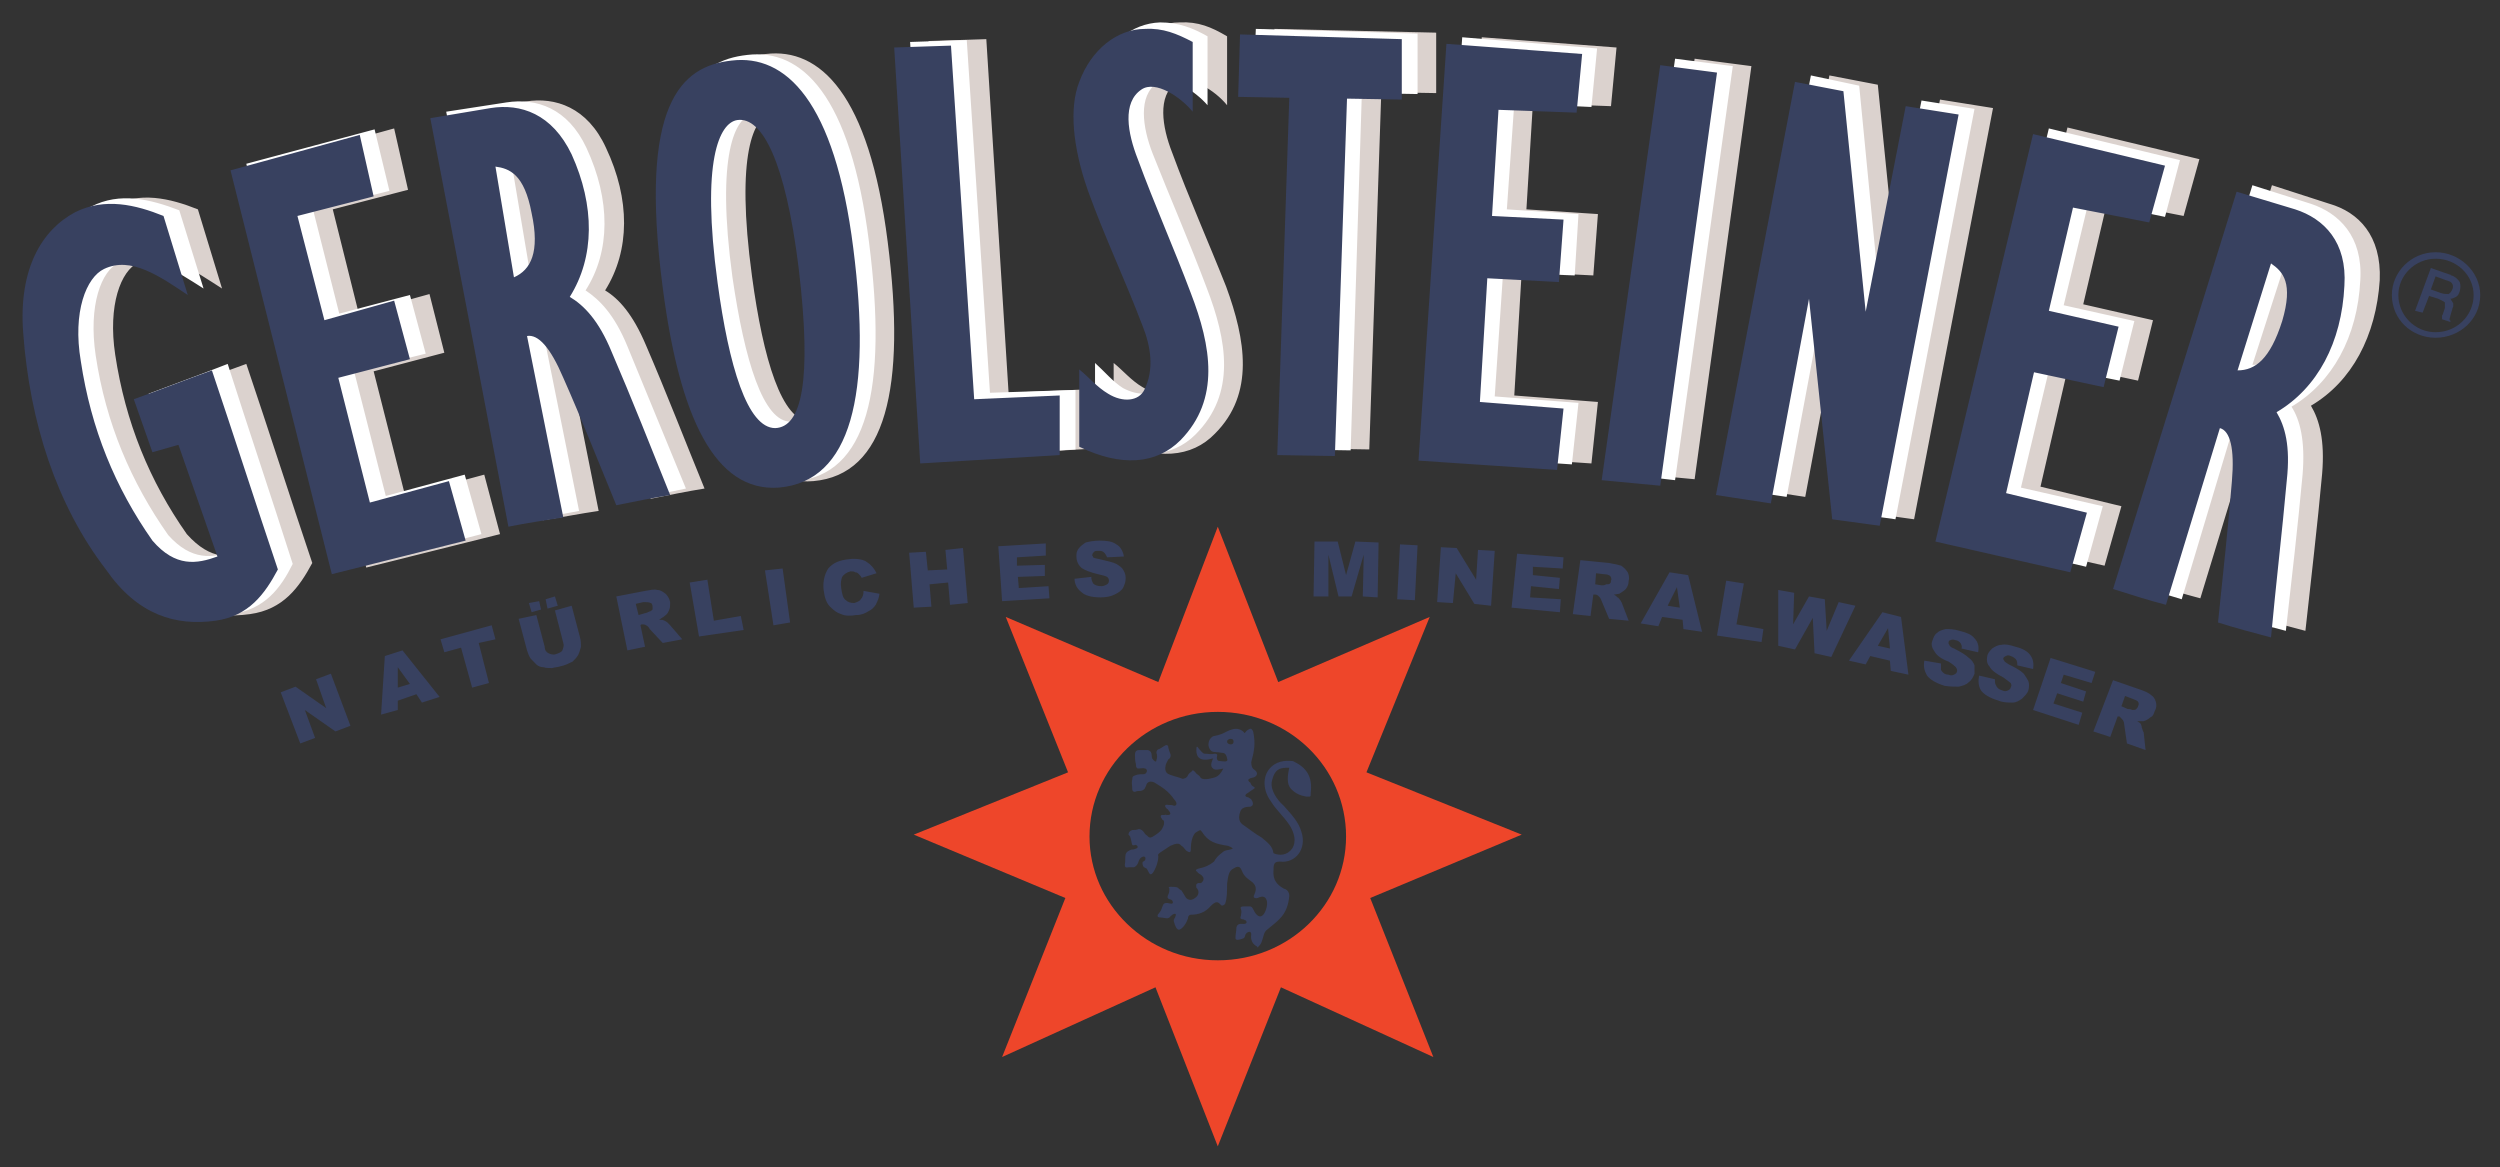 <svg xmlns:svg="http://www.w3.org/2000/svg" xmlns="http://www.w3.org/2000/svg" width="801.39" height="374.209" id="svg1972"><rect width="100%" height="100%" fill="#333333" stroke="none"/><defs id="defs1974"></defs><g transform="translate(-332.8,-439.811)" id="layer1"><g transform="matrix(0.549,0,0,0.549,157.326,368.158)" id="g4088"><path d="M 1666.282,281.026 L 1646.198,342.998 C 1656.515,342.998 1665.182,336.463 1672.266,314.178 C 1678.8,291.893 1673.298,285.359 1666.282,281.026 L 1646.198,238.657 C 1621.781,315.829 1597.914,393.483 1573.428,470.655 C 1583.745,473.888 1594.062,477.189 1604.379,479.872 L 1635.881,376.7 C 1641.865,378.832 1644.547,388.599 1642.897,407.652 C 1640.764,434.27 1637.532,463.571 1634.781,490.189 C 1645.098,493.49 1655.415,496.173 1665.732,498.855 C 1668.965,469.004 1672.816,436.952 1675.499,407.101 C 1677.15,387.499 1673.848,375.6 1668.965,367.415 C 1692.9,353.315 1707.001,326.697 1709.133,294.094 C 1710.233,268.026 1696.683,254.408 1679.832,249.524 L 1646.198,238.657 L 1666.282,281.026 z M 1526.794,204.954 L 1603.829,223.456 L 1594.613,256.609 L 1550.111,247.874 L 1536.011,308.195 L 1576.729,317.48 L 1567.994,352.765 L 1527.345,344.029 L 1511.044,414.667 L 1558.296,426.085 L 1548.46,460.819 L 1469.775,442.936 L 1526.794,204.954 z M 1387.788,174.553 L 1341.636,415.768 L 1373.688,420.651 L 1395.973,301.11 L 1409.523,429.868 L 1437.242,433.72 L 1483.325,193.605 L 1452.374,188.653 L 1429.057,308.745 L 1416.057,179.987 L 1387.788,174.553 z M 1309.103,164.786 L 1342.255,169.119 L 1309.103,410.334 L 1274.919,407.101 L 1309.103,164.786 z M 1184.816,152.268 L 1263.501,158.252 L 1260.268,192.505 L 1214.667,190.854 L 1210.884,252.757 L 1252.634,255.508 L 1249.951,291.343 L 1208.132,289.211 L 1203.799,361.431 L 1252.634,365.214 L 1248.851,401.118 L 1167.965,395.684 L 1184.816,152.268 z M 1063.761,147.385 L 1158.197,149.586 L 1158.197,184.87 L 1126.146,184.32 L 1119.13,392.933 L 1084.946,392.382 L 1091.961,183.77 L 1062.661,183.22 L 1063.761,147.385 z M 1036.111,151.718 C 1036.111,164.786 1036.111,178.886 1036.111,191.955 C 1029.027,183.22 1014.377,174.003 1006.26,178.886 C 995.393,186.521 998.075,204.473 1004.059,219.673 C 1013.826,246.292 1025.244,271.809 1035.561,297.877 C 1046.91,328.829 1052.344,360.399 1029.027,383.716 C 1015.477,397.816 994.843,399.467 969.875,387.499 C 969.875,372.298 969.875,357.648 969.875,342.447 C 975.309,346.781 980.192,352.765 986.727,356.548 C 995.393,361.981 1004.61,360.881 1007.842,354.897 C 1013.826,342.447 1011.694,329.379 1007.292,316.93 C 996.975,289.692 984.526,265.275 975.309,238.107 C 966.643,212.589 963.891,189.754 969.875,174.553 C 977.441,155.57 992.092,143.602 1008.393,143.602 C 1019.26,143.051 1026.895,146.284 1036.111,151.718 z M 861.82,154.469 L 895.523,153.369 L 908.523,359.849 L 959.008,357.648 L 959.008,392.382 L 877.021,397.335 L 861.82,154.469 z M 770.135,196.838 C 784.786,194.637 798.886,221.255 805.902,282.677 C 814.087,350.013 807.552,376.081 792.902,376.7 C 776.119,376.7 765.252,340.246 758.718,291.893 C 748.951,220.155 759.818,198.42 770.135,196.838 z M 766.834,162.035 C 737.533,165.336 713.116,187.071 726.666,294.645 C 736.433,370.166 757.067,414.667 794.553,411.435 C 836.853,407.652 848.821,357.098 837.954,271.809 C 827.086,185.421 798.336,158.252 766.834,162.035 z M 591.511,195.738 L 626.796,189.754 C 643.647,187.071 662.631,192.986 673.498,216.922 C 687.598,246.842 687.598,276.693 672.948,300.078 C 681.064,304.962 689.249,314.178 696.815,332.13 C 708.783,359.849 719.65,388.049 730.999,415.768 C 720.682,417.419 710.434,419.551 699.566,421.752 C 689.249,396.784 679.482,371.748 669.165,347.331 C 660.98,329.379 653.965,321.813 647.981,322.845 L 669.165,428.836 C 658.298,430.418 647.43,432.619 636.563,434.27 C 621.362,354.897 606.712,275.042 591.511,195.738 z M 628.997,224.007 L 639.864,288.661 C 649.631,284.327 655.065,274.01 650.182,251.175 C 645.78,228.34 637.663,225.107 628.997,224.007 z M 549.761,205.505 L 474.859,226.139 L 533.46,461.92 L 611.595,442.386 L 602.379,407.652 L 556.227,420.101 L 537.793,347.331 L 579.062,336.463 L 570.396,302.211 L 529.127,313.628 L 513.927,252.757 L 557.878,241.339 L 549.761,205.505 z M 435.172,252.757 L 449.272,298.978 C 433.04,288.661 416.189,276.143 400.438,283.777 C 390.121,288.661 382.541,308.745 386.888,337.564 C 392.872,377.182 406.972,411.435 428.707,442.386 C 442.807,458.137 454.775,456.486 466.674,452.153 L 443.908,386.398 L 428.707,390.8 L 417.84,359.849 C 433.04,354.415 448.241,348.431 463.441,342.998 C 476.441,381.515 488.959,420.651 501.959,459.237 C 494.393,473.338 485.107,486.406 465.574,489.088 C 442.257,492.39 420.041,485.856 401.538,459.237 C 372.781,421.752 357.03,373.949 353.234,320.713 C 350.524,283.777 364.094,261.492 384.178,251.175 C 400.988,241.958 418.94,246.292 435.172,252.757" style="fill:#dbd2ce;fill-rule:evenodd;stroke:none" id="path4033"></path><path d="M 1654.865,281.026 L 1634.781,343.548 C 1645.648,343.548 1654.314,337.014 1660.849,314.178 C 1667.383,292.444 1661.949,285.359 1654.865,281.026 L 1634.781,238.657 C 1610.914,316.379 1586.496,393.483 1562.01,471.205 C 1572.878,474.438 1583.195,477.189 1593.512,480.422 L 1624.464,377.182 C 1630.998,378.832 1633.68,389.15 1632.098,408.133 C 1629.897,434.751 1626.114,464.121 1623.913,490.739 C 1633.68,493.49 1643.997,496.173 1654.314,498.855 C 1657.616,469.555 1661.399,436.952 1664.081,407.652 C 1665.732,387.499 1662.499,375.6 1657.616,367.965 C 1681.483,353.865 1696.133,327.247 1697.784,294.094 C 1699.366,268.508 1685.266,254.958 1668.965,249.524 L 1634.781,238.657 L 1654.865,281.026 z M 1515.927,205.505 L 1592.48,224.007 L 1583.745,257.159 L 1539.244,247.874 L 1524.594,308.745 L 1565.862,317.961 L 1557.196,352.765 L 1516.477,344.58 L 1499.626,415.218 L 1547.429,426.085 L 1537.662,461.438 L 1458.908,442.936 L 1515.927,205.505 z M 1376.99,174.553 L 1330.287,415.768 L 1362.821,420.651 L 1385.106,301.66 L 1398.656,429.868 L 1426.374,433.72 L 1472.526,194.087 L 1441.575,189.203 L 1417.639,308.745 L 1405.19,180.537 L 1376.99,174.553 z M 1297.685,164.786 L 1331.388,169.119 L 1297.685,410.884 L 1264.051,407.101 L 1297.685,164.786 z M 1173.398,152.268 L 1252.152,158.802 L 1248.851,192.986 L 1203.799,190.854 L 1199.466,252.757 L 1241.285,255.508 L 1239.084,291.343 L 1197.265,289.692 L 1192.382,361.981 L 1241.285,365.764 L 1237.433,401.668 L 1156.547,396.234 L 1173.398,152.268 z M 1052.894,147.385 L 1147.33,150.136 L 1147.33,185.421 L 1114.797,184.87 L 1108.263,393.483 L 1074.629,392.933 L 1081.163,183.77 L 1051.312,183.22 L 1052.894,147.385 z M 1024.694,151.718 C 1024.694,164.786 1024.694,178.886 1024.694,191.955 C 1017.609,183.77 1002.959,174.003 995.393,178.886 C 983.975,186.521 986.727,204.954 992.642,220.155 C 1002.959,246.292 1014.377,272.36 1024.143,298.428 C 1036.111,329.379 1041.545,360.399 1017.609,384.266 C 1004.059,397.816 983.425,399.467 959.008,388.049 C 959.008,372.849 959.008,357.648 959.008,342.447 C 964.442,347.331 969.325,353.315 975.309,357.098 C 984.526,361.981 993.192,361.431 996.494,354.897 C 1002.409,342.998 1000.827,329.379 995.943,316.93 C 985.626,290.311 973.108,265.275 963.891,238.107 C 955.225,213.139 953.024,190.304 959.008,174.553 C 966.092,155.57 980.743,144.152 996.975,143.602 C 1007.842,143.602 1016.027,146.834 1024.694,151.718 z M 851.022,155.019 L 884.105,153.919 L 897.655,359.849 L 947.59,358.198 L 947.59,392.933 L 866.222,397.816 L 851.022,155.019 z M 759.268,197.388 C 773.368,195.187 787.468,221.806 795.103,282.677 C 803.219,350.013 796.135,376.081 781.484,376.7 C 765.252,377.182 754.385,340.797 747.3,292.444 C 737.533,220.705 748.951,198.42 759.268,197.388 z M 755.967,162.585 C 726.116,165.887 701.699,187.071 715.317,294.645 C 725.084,370.716 745.65,414.667 783.685,411.435 C 826.054,408.133 837.954,357.648 827.086,272.36 C 816.219,185.421 787.468,158.802 755.967,162.585 z M 580.163,195.738 L 615.378,190.304 C 632.78,187.621 651.213,193.605 662.081,216.922 C 676.181,247.323 676.181,277.243 661.53,300.078 C 669.715,305.512 678.382,314.178 685.948,332.68 C 697.365,360.399 708.783,388.049 720.132,415.768 C 709.333,417.969 699.016,420.101 688.699,422.302 C 678.382,397.335 668.615,372.298 657.747,347.331 C 650.182,329.929 643.097,321.813 636.563,323.395 L 657.747,428.836 C 646.88,430.968 636.563,432.619 625.764,434.27 C 610.495,354.897 595.294,275.592 580.163,195.738 z M 618.13,224.557 L 628.997,289.211 C 638.214,284.809 643.647,274.492 639.314,251.725 C 634.431,228.89 626.246,225.107 618.13,224.557 z M 538.344,206.055 L 463.441,226.139 L 522.593,462.47 L 600.728,442.386 L 590.961,407.652 L 544.878,420.101 L 526.376,347.331 L 568.195,337.014 L 558.978,302.761 L 517.71,313.628 L 502.509,253.307 L 547.01,241.958 L 538.344,206.055 z M 424.305,253.307 L 438.474,298.978 C 422.173,288.661 404.771,276.693 389.089,283.777 C 378.745,288.661 371.151,308.745 375.491,338.045 C 381.454,377.732 396.105,411.985 417.84,442.936 C 431.389,458.137 443.908,456.486 455.807,452.153 L 433.04,386.949 L 417.84,390.8 L 406.422,360.399 C 422.173,354.415 437.373,348.982 452.574,342.998 C 465.023,382.065 478.092,420.651 490.541,459.788 C 483.525,473.888 474.309,486.406 454.775,489.088 C 430.839,492.39 409.173,486.406 390.121,459.788 C 361.921,421.752 346.177,373.949 342.38,321.263 C 339.663,283.777 353.234,261.492 372.781,251.175 C 389.571,242.44 407.522,246.842 424.305,253.307" style="fill:white;fill-rule:evenodd;stroke:none" id="path4035"></path><path d="M 1030.678,691.236 C 1072.428,691.236 1105.58,658.633 1105.58,618.947 C 1105.58,578.779 1072.428,546.176 1030.678,546.176 C 989.409,546.176 955.775,578.779 955.775,618.947 C 955.775,658.633 989.409,691.236 1030.678,691.236 z M 1030.678,799.841 L 994.293,706.986 L 904.74,747.705 L 941.675,654.85 L 853.154,617.846 L 943.257,581.461 L 906.872,490.739 L 995.943,528.775 L 1030.678,438.053 L 1065.962,528.775 L 1154.415,490.739 L 1117.479,581.461 L 1208.132,617.846 L 1119.68,654.85 L 1156.547,747.705 L 1067.544,706.986 L 1030.678,799.841" style="fill:#ee462a;fill-rule:evenodd;stroke:none" id="path4037"></path><path d="M 1741.735,291.893 L 1738.984,299.528 L 1744.968,301.66 C 1746.619,302.211 1748.2,302.211 1749.301,302.211 C 1750.401,301.66 1750.952,300.629 1751.502,299.528 C 1752.052,298.428 1752.052,297.327 1751.502,296.227 C 1750.952,295.195 1749.851,294.645 1747.719,294.094 L 1741.735,291.893 L 1738.984,287.01 L 1729.767,311.977 L 1734.169,313.078 L 1737.952,303.311 L 1743.317,304.962 L 1744.417,305.512 C 1745.518,306.062 1746.619,306.544 1747.169,307.094 C 1747.169,307.644 1747.169,308.195 1747.169,308.745 C 1747.169,309.295 1747.169,309.845 1747.169,310.395 L 1746.068,313.628 C 1746.068,314.178 1745.518,314.729 1745.518,314.729 C 1745.518,315.279 1745.518,315.279 1745.518,315.829 C 1745.518,316.379 1745.518,316.93 1745.518,316.93 L 1750.401,318.512 L 1750.401,317.961 C 1750.401,317.48 1749.851,317.48 1749.851,316.93 C 1749.851,316.379 1750.401,315.279 1750.401,314.729 L 1751.502,310.946 C 1751.502,310.395 1752.052,309.845 1752.052,309.295 C 1752.052,308.195 1752.052,307.644 1752.052,307.644 C 1751.502,306.544 1750.952,306.062 1750.401,304.962 C 1751.502,304.962 1752.602,304.412 1753.634,303.861 C 1754.735,303.311 1755.285,302.211 1755.835,300.629 C 1756.385,298.428 1756.385,296.777 1755.835,295.195 C 1754.735,293.544 1753.084,291.893 1750.952,291.343 C 1750.952,291.343 1750.401,291.343 1750.401,290.793 C 1749.851,290.793 1749.851,290.793 1749.851,290.793 L 1738.984,287.01 L 1741.735,291.893 z M 1741.735,324.496 C 1754.184,324.496 1763.951,314.729 1763.951,302.761 C 1763.951,291.343 1754.184,281.576 1741.735,281.576 C 1729.767,281.576 1720,291.343 1720,302.761 C 1720,314.729 1729.767,324.496 1741.735,324.496 z M 1741.735,327.728 C 1727.635,327.728 1716.217,316.93 1716.217,302.761 C 1716.217,289.211 1727.635,277.793 1741.735,277.793 C 1755.835,277.793 1767.803,289.211 1767.803,302.761 C 1767.803,316.93 1755.835,327.728 1741.735,327.728" style="fill:#384160;fill-rule:evenodd;stroke:none" id="path4039"></path><path d="M 1645.648,284.327 L 1626.114,346.781 C 1636.431,346.781 1645.098,340.246 1652.182,317.961 C 1658.716,295.745 1652.732,289.211 1645.648,284.327 L 1625.564,242.44 C 1601.697,319.612 1577.28,397.335 1553.413,474.438 C 1563.661,477.671 1573.978,480.972 1584.295,483.655 L 1615.797,380.483 C 1621.781,382.065 1624.464,392.382 1622.813,411.435 C 1620.68,438.053 1617.448,467.354 1614.697,493.972 C 1625.014,497.273 1635.331,499.956 1645.648,502.707 C 1648.399,472.787 1652.182,440.735 1654.865,410.884 C 1657.066,390.8 1653.764,379.383 1648.881,371.198 C 1672.816,357.098 1686.917,330.48 1688.498,297.327 C 1690.149,271.809 1676.6,258.191 1659.748,252.757 L 1625.564,242.44 L 1645.648,284.327 z M 1506.71,208.806 L 1583.745,227.239 L 1574.528,260.392 L 1530.027,251.725 L 1515.927,311.977 L 1556.646,321.263 L 1547.91,356.548 L 1507.261,347.881 L 1490.96,418.45 L 1538.143,429.868 L 1528.445,464.671 L 1449.691,446.719 L 1506.71,208.806 z M 1367.704,178.336 L 1321.552,419.551 L 1353.604,424.434 L 1375.889,304.962 L 1389.439,433.72 L 1417.158,437.503 L 1463.241,197.388 L 1432.358,192.505 L 1408.973,312.528 L 1395.973,183.77 L 1367.704,178.336 z M 1289.019,168.569 L 1322.171,172.902 L 1289.019,414.117 L 1254.835,410.884 L 1289.019,168.569 z M 1164.181,156.12 L 1243.417,162.035 L 1240.184,196.288 L 1194.583,194.637 L 1190.8,256.609 L 1232.55,258.741 L 1229.867,295.195 L 1188.048,292.994 L 1183.715,365.214 L 1232.55,369.066 L 1228.767,404.9 L 1147.88,399.467 L 1164.181,156.12 z M 1043.677,150.617 L 1138.113,153.369 L 1138.113,188.653 L 1106.13,188.103 L 1099.046,396.784 L 1065.412,396.234 L 1072.428,187.621 L 1042.577,187.071 L 1043.677,150.617 z M 1016.027,155.019 C 1016.027,168.569 1016.027,182.738 1016.027,195.738 C 1008.943,187.071 994.293,177.304 986.176,182.738 C 974.759,190.304 977.992,208.256 983.975,223.456 C 993.742,250.075 1005.16,275.592 1014.927,301.66 C 1026.895,332.68 1032.26,363.632 1008.943,387.499 C 994.843,401.668 974.209,403.25 949.791,391.351 C 949.791,376.081 949.791,360.881 949.791,346.23 C 955.225,350.564 960.108,356.548 966.643,360.399 C 975.309,365.764 984.526,364.732 987.758,358.198 C 993.742,346.23 991.541,332.68 986.727,320.713 C 976.41,293.544 964.442,268.508 954.675,241.339 C 946.008,216.372 943.807,193.605 949.791,178.336 C 956.807,159.353 972.008,147.385 988.309,147.385 C 998.626,146.834 1006.742,150.136 1016.027,155.019 z M 841.736,158.252 L 874.889,157.152 L 888.439,363.632 L 938.374,361.431 L 938.374,396.234 L 856.937,401.118 L 841.736,158.252 z M 750.052,200.621 C 764.702,198.42 778.252,225.107 785.886,286.46 C 794.003,353.865 787.468,379.933 772.268,380.483 C 755.967,380.483 745.168,344.029 738.634,295.745 C 728.867,224.007 739.734,202.272 750.052,200.621 z M 746.75,165.887 C 717.449,169.119 692.482,190.854 706.582,298.428 C 716.349,373.949 736.983,417.969 774.469,415.218 C 816.769,411.435 828.737,360.881 817.869,275.592 C 807.002,189.203 778.252,162.035 746.75,165.887 z M 570.877,199.521 L 606.162,193.605 C 623.563,190.854 641.997,196.838 653.414,220.705 C 666.964,250.625 666.964,280.476 652.314,303.861 C 660.499,308.745 669.165,317.48 676.731,335.913 C 688.699,363.632 699.566,391.351 710.915,419.551 C 700.667,421.202 689.799,423.402 679.482,425.535 C 669.165,400.567 659.398,375.6 648.531,351.114 C 640.896,333.231 633.88,325.596 627.346,326.697 L 648.531,432.619 C 638.214,434.27 627.346,435.852 616.479,438.053 C 601.278,358.198 586.078,278.894 570.877,199.521 z M 608.913,227.79 L 619.712,292.444 C 629.547,288.11 634.981,277.793 630.029,254.958 C 625.764,232.123 617.029,228.89 608.913,227.79 z M 529.677,209.287 L 454.225,229.991 L 513.376,465.772 L 591.511,446.169 L 581.745,411.435 L 535.593,423.953 L 517.159,351.114 L 558.978,340.246 L 549.761,306.062 L 509.043,317.48 L 493.292,256.609 L 537.793,245.191 L 529.677,209.287 z M 415.088,256.609 L 429.257,302.761 C 412.956,291.893 396.105,279.994 380.375,287.56 C 370.064,292.444 361.921,312.528 366.804,341.347 C 372.781,381.033 386.888,415.218 408.623,446.169 C 422.173,461.92 434.622,459.788 446.59,455.454 L 423.823,390.25 L 408.623,394.583 L 397.756,363.632 C 412.956,358.198 428.157,352.214 443.357,346.781 C 456.357,385.367 468.875,424.434 481.875,463.02 C 474.309,477.189 465.023,490.189 445.489,492.94 C 422.173,496.173 399.888,489.639 381.454,463.02 C 352.697,425.535 336.953,377.182 333.143,324.496 C 330.44,287.56 344.01,264.725 363.551,254.408 C 380.918,245.741 398.856,250.075 415.088,256.609" style="fill:#384160;fill-rule:evenodd;stroke:none" id="path4041"></path><path d="M 1541.926,557.594 L 1551.762,560.827 L 1556.095,548.859 L 1557.196,548.859 C 1557.746,549.409 1558.296,549.959 1558.778,550.51 C 1559.328,551.06 1559.878,552.16 1559.878,553.192 L 1561.529,564.61 L 1572.396,568.462 L 1571.296,558.076 C 1570.745,557.594 1570.745,556.494 1570.195,555.393 C 1570.195,554.293 1569.645,553.742 1569.645,553.192 C 1569.095,552.642 1568.545,552.16 1567.513,551.61 C 1569.095,551.61 1570.195,551.61 1571.296,551.61 C 1572.878,551.06 1573.978,550.51 1575.079,549.409 C 1576.729,548.859 1577.28,547.208 1577.761,545.626 C 1578.862,543.976 1578.862,541.843 1578.38,540.193 C 1577.761,538.542 1577.28,537.441 1575.629,536.341 C 1574.528,535.309 1572.396,534.209 1569.095,533.108 L 1553.413,527.674 L 1541.926,557.594 L 1558.296,542.875 L 1560.428,536.891 L 1564.762,538.542 C 1566.412,539.092 1567.513,539.642 1567.994,540.193 C 1568.545,541.293 1568.545,541.843 1567.994,542.875 C 1567.994,543.425 1567.513,543.976 1566.963,544.526 C 1566.412,545.076 1565.862,545.076 1564.762,545.076 C 1563.661,544.526 1562.561,544.526 1562.01,544.526 L 1558.296,542.875 L 1541.926,557.594 z M 1516.959,514.675 L 1543.027,522.791 L 1540.895,529.325 L 1524.594,524.442 L 1522.943,529.325 L 1537.662,534.209 L 1536.011,540.193 L 1520.811,535.309 L 1518.61,541.293 L 1535.461,546.658 L 1533.329,553.742 L 1506.71,545.076 L 1516.959,514.675 z M 1475.209,524.992 C 1474.659,527.674 1474.659,530.976 1476.309,533.658 C 1477.891,535.859 1481.193,537.992 1486.627,539.642 C 1489.309,540.743 1492.06,540.743 1494.743,540.743 C 1496.944,540.743 1498.526,539.642 1500.176,538.542 C 1501.827,536.891 1503.478,535.309 1503.959,533.658 C 1504.509,531.457 1504.509,529.875 1503.959,528.225 C 1503.478,527.124 1502.377,525.473 1501.277,523.891 C 1499.626,522.241 1496.944,520.59 1492.542,518.458 C 1490.96,517.357 1489.859,516.807 1489.859,516.257 C 1489.309,515.707 1489.309,515.156 1489.309,514.675 C 1489.859,514.125 1490.409,513.574 1490.96,513.574 C 1491.51,513.024 1492.542,513.024 1493.642,513.574 C 1495.293,514.125 1495.843,514.675 1496.393,515.156 C 1497.494,516.257 1497.494,517.357 1497.494,519.008 L 1506.71,521.14 C 1507.261,517.908 1506.71,515.156 1505.06,513.024 C 1503.478,510.823 1500.726,509.172 1496.393,508.141 C 1493.092,507.04 1490.409,506.49 1488.208,507.04 C 1486.076,507.04 1484.426,508.141 1482.843,509.172 C 1481.743,510.273 1480.643,511.373 1480.092,513.024 C 1479.542,515.156 1479.542,517.908 1481.193,519.558 C 1482.293,521.691 1484.976,523.891 1489.309,526.024 C 1491.51,527.674 1493.092,528.775 1493.642,529.325 C 1494.192,530.426 1494.192,530.976 1493.642,532.008 C 1493.642,532.558 1493.092,533.108 1492.06,533.658 C 1490.96,534.209 1489.859,534.209 1488.759,533.658 C 1486.627,533.108 1485.526,532.008 1484.976,530.426 C 1484.426,529.875 1484.426,528.225 1484.426,527.124 L 1475.209,524.992 z M 1443.226,516.257 L 1452.924,517.908 C 1452.924,519.558 1452.924,520.59 1452.924,521.691 C 1454.024,523.341 1455.125,524.442 1457.326,524.442 C 1458.358,524.992 1459.458,524.992 1460.559,524.442 C 1461.659,523.891 1462.209,523.341 1462.209,522.791 C 1462.691,521.691 1462.209,521.14 1461.659,520.109 C 1461.109,519.558 1460.008,518.458 1457.326,516.807 C 1452.924,515.156 1450.241,513.024 1449.141,510.823 C 1447.559,508.691 1447.009,506.49 1448.04,504.358 C 1448.591,502.707 1449.141,501.056 1450.792,499.956 C 1451.823,498.855 1453.474,498.374 1455.675,497.823 C 1457.807,497.823 1460.559,497.823 1463.791,498.855 C 1468.124,499.956 1470.876,501.056 1472.526,503.257 C 1474.659,505.389 1475.209,508.141 1474.659,511.373 L 1464.892,509.172 C 1465.442,508.141 1464.892,507.04 1464.341,505.94 C 1463.791,505.389 1462.691,504.358 1461.659,504.358 C 1460.008,503.807 1459.458,503.807 1458.358,504.358 C 1457.807,504.358 1457.326,504.839 1457.326,505.94 C 1457.326,505.94 1457.326,506.49 1457.807,507.04 C 1457.807,507.59 1458.908,508.691 1460.559,509.172 C 1464.892,511.373 1467.574,513.024 1469.225,514.675 C 1470.876,515.707 1471.907,517.357 1472.526,519.008 C 1472.526,520.59 1472.526,522.241 1472.526,523.891 C 1471.907,525.473 1470.876,527.674 1469.225,528.775 C 1467.574,530.426 1465.442,530.976 1463.241,531.457 C 1461.109,531.457 1458.358,531.457 1455.125,530.976 C 1449.691,529.325 1446.458,527.124 1444.808,524.992 C 1443.226,522.241 1442.607,519.558 1443.226,516.257 z M 1423.142,509.172 L 1416.057,507.59 L 1422.041,497.273 L 1423.142,509.172 z M 1423.142,516.257 L 1423.623,522.241 L 1433.94,524.442 L 1429.607,490.739 L 1418.74,487.988 L 1399.206,516.257 L 1408.973,518.458 L 1411.655,513.574 L 1423.142,516.257 z M 1357.937,474.988 L 1367.223,476.639 L 1366.604,495.072 L 1375.889,478.771 L 1385.106,480.422 L 1386.206,498.855 L 1393.222,482.073 L 1402.989,484.205 L 1388.889,514.125 L 1379.122,511.924 L 1378.09,491.289 L 1367.704,509.723 L 1357.937,507.59 L 1357.937,474.988 z M 1327.536,469.555 L 1337.853,471.205 L 1333.52,495.072 L 1349.271,497.823 L 1348.17,505.389 L 1322.171,501.606 L 1327.536,469.555 z M 1300.437,485.305 L 1298.786,473.338 L 1293.352,484.205 L 1300.437,485.305 z M 1302.087,492.39 L 1290.119,490.739 L 1287.918,496.173 L 1277.601,494.522 L 1294.453,464.671 L 1305.32,466.322 L 1313.436,499.405 L 1302.569,497.823 L 1302.087,492.39 z M 1251.052,471.687 L 1254.835,472.306 C 1255.385,472.306 1256.486,472.306 1257.517,471.687 C 1258.618,471.687 1259.168,471.687 1259.718,471.205 C 1260.268,470.655 1260.268,470.105 1260.268,469.555 C 1260.819,468.454 1260.268,467.354 1259.718,466.803 C 1259.168,466.322 1258.067,465.772 1255.935,465.772 L 1251.533,465.221 L 1251.052,471.687 z M 1237.983,489.088 L 1242.385,457.587 L 1259.168,459.237 C 1262.401,459.788 1264.602,460.338 1266.252,460.819 C 1267.834,461.92 1268.935,463.02 1270.035,464.671 C 1270.586,465.772 1271.136,467.904 1270.586,469.555 C 1270.586,471.687 1270.035,472.787 1268.935,474.438 C 1267.834,475.538 1266.803,476.089 1265.152,477.189 C 1264.602,477.189 1263.02,477.671 1261.919,477.671 C 1263.02,478.221 1263.501,478.771 1264.051,479.321 C 1264.602,479.321 1265.152,480.422 1265.702,480.972 C 1266.252,482.073 1266.803,482.623 1266.803,483.104 L 1270.586,492.94 L 1259.168,491.84 L 1254.835,481.522 C 1254.284,479.872 1253.734,479.321 1253.184,478.771 C 1252.634,478.221 1252.152,477.671 1251.052,477.671 L 1249.951,477.671 L 1248.301,490.189 L 1237.983,489.088 z M 1205.45,453.804 L 1232.55,455.936 L 1232.068,462.47 L 1214.667,461.438 L 1214.667,466.322 L 1230.418,467.904 L 1229.867,474.438 L 1213.566,472.787 L 1213.016,479.321 L 1230.968,480.422 L 1230.418,487.988 L 1202.217,485.305 L 1205.45,453.804 z M 1160.949,450.021 L 1170.165,450.502 L 1181.514,469.004 L 1182.615,451.603 L 1192.382,452.153 L 1190.249,484.205 L 1180.483,483.104 L 1169.615,465.221 L 1167.965,482.623 L 1158.748,482.073 L 1160.949,450.021 z M 1137.082,448.37 L 1147.33,448.92 L 1145.748,480.972 L 1135.431,480.422 L 1137.082,448.37 z M 1087.147,446.719 L 1100.697,446.719 L 1105.58,466.322 L 1111.014,446.719 L 1124.564,447.27 L 1124.013,479.321 L 1115.347,478.771 L 1115.897,454.354 L 1108.813,478.771 L 1101.178,478.771 L 1095.263,454.354 L 1095.263,478.771 L 1086.597,478.771 L 1087.147,446.719 z M 947.04,468.454 L 956.807,467.354 C 956.807,469.004 957.357,470.105 957.907,471.205 C 959.008,472.306 960.659,472.787 962.791,472.787 C 963.891,472.787 964.992,472.306 966.092,471.687 C 966.643,471.205 967.124,470.655 967.124,469.555 C 967.124,468.454 966.643,467.904 966.092,467.354 C 964.992,466.803 963.341,466.322 960.659,465.772 C 956.326,464.671 953.024,463.571 950.892,461.92 C 949.241,460.338 948.141,458.137 948.141,455.454 C 948.141,453.804 948.141,452.703 949.241,451.052 C 950.342,449.47 951.924,448.37 953.574,447.27 C 955.775,446.719 958.458,446.169 961.759,446.169 C 966.092,446.169 969.325,446.719 971.457,448.37 C 973.658,449.47 975.309,452.153 975.859,455.454 L 966.092,455.936 C 965.542,454.904 964.992,453.804 964.442,453.253 C 963.341,452.153 962.241,452.153 961.14,452.153 C 959.558,452.153 959.008,452.153 958.458,452.703 C 957.907,453.253 957.357,453.804 957.357,454.904 C 957.357,454.904 957.907,455.454 957.907,455.936 C 958.458,456.486 959.558,456.486 961.759,457.036 C 966.092,458.137 969.325,458.687 971.457,459.788 C 973.108,460.819 974.759,461.92 975.309,463.02 C 976.41,464.671 976.891,466.322 976.891,467.904 C 976.891,470.105 976.41,471.687 975.309,473.888 C 974.209,475.538 972.558,476.639 970.426,477.671 C 968.225,478.771 965.542,479.321 962.241,479.321 C 956.807,479.321 953.024,478.221 950.892,476.089 C 948.691,474.438 947.04,471.687 947.04,468.454 z M 902.539,449.47 L 930.258,447.82 L 930.258,454.904 L 913.406,455.936 L 913.406,460.819 L 929.707,460.338 L 929.707,466.803 L 913.956,467.354 L 914.507,473.888 L 931.839,472.787 L 932.39,479.872 L 904.74,481.522 L 902.539,449.47 z M 850.472,453.253 L 860.239,452.703 L 861.339,463.571 L 872.688,463.02 L 871.656,451.603 L 881.905,450.502 L 884.656,482.623 L 874.339,483.655 L 873.238,470.655 L 862.371,471.687 L 863.471,484.755 L 853.154,485.305 L 850.472,453.253 z M 823.853,475.538 L 833.07,477.189 C 833.07,479.321 831.97,481.522 830.938,483.655 C 829.837,485.305 828.737,486.406 826.536,487.506 C 824.954,488.538 822.753,489.639 819.52,489.639 C 816.219,490.189 812.986,490.189 810.785,489.088 C 808.653,488.538 806.452,486.956 804.32,484.755 C 802.119,482.623 801.087,479.321 800.537,474.988 C 799.986,470.105 801.087,465.772 803.219,462.47 C 805.902,459.237 809.753,457.587 815.187,457.036 C 818.97,456.486 822.753,457.036 824.954,458.137 C 827.636,459.788 829.837,461.92 831.419,465.221 L 822.753,467.904 C 822.203,466.803 821.652,466.322 821.102,465.772 C 820.621,465.221 820.071,464.671 818.97,464.671 C 818.42,464.121 817.319,464.121 816.219,464.121 C 814.087,464.671 812.436,465.772 811.335,467.354 C 810.785,469.004 810.304,471.205 810.785,473.888 C 811.335,477.671 811.886,479.872 813.536,480.972 C 814.637,482.073 816.219,482.623 818.42,482.623 C 820.071,482.073 821.652,481.522 822.203,480.422 C 823.303,479.321 823.853,477.671 823.853,475.538 z M 766.284,463.571 L 776.601,462.47 L 780.934,493.972 L 771.236,495.623 L 766.284,463.571 z M 722.333,470.655 L 732.65,469.004 L 736.433,492.94 L 752.184,490.189 L 753.834,498.374 L 727.766,502.157 L 722.333,470.655 z M 692.482,489.639 L 696.265,488.538 C 696.815,488.538 697.916,487.988 699.016,487.506 C 699.566,487.506 700.117,486.956 700.667,486.406 C 700.667,485.856 700.667,485.305 700.667,484.755 C 700.667,483.655 700.117,482.623 699.566,482.623 C 698.466,482.073 697.365,482.073 695.233,482.073 L 690.831,483.104 L 692.482,489.639 z M 685.948,510.273 L 679.482,478.771 L 696.265,475.538 C 699.566,474.988 701.699,474.438 703.349,474.988 C 705.481,474.988 706.582,476.089 708.233,477.189 C 709.333,478.221 710.434,479.872 710.915,482.073 C 710.915,483.655 710.915,485.305 710.434,486.406 C 709.815,487.988 709.333,489.088 707.682,490.189 C 707.132,490.739 706.032,491.289 704.45,492.39 C 706.032,492.39 706.582,492.39 707.682,492.94 C 707.682,492.94 708.783,493.49 709.333,493.972 C 710.434,495.072 710.915,495.623 710.915,495.623 L 718,503.807 L 706.582,505.94 L 699.016,497.823 C 698.466,496.723 697.365,495.623 696.815,495.623 C 696.265,495.072 695.233,495.072 694.133,495.072 L 693.582,495.623 L 696.265,508.141 L 685.948,510.273 z M 638.214,480.422 L 639.314,485.856 L 645.298,484.205 L 643.647,478.771 L 638.214,480.422 z M 628.447,482.623 L 630.029,487.988 L 635.531,486.406 L 634.431,481.522 L 628.447,482.623 z M 643.647,486.956 L 653.414,484.205 L 658.298,502.707 C 658.848,504.839 658.848,506.49 658.848,508.141 C 658.298,510.273 657.747,511.924 657.197,513.024 C 656.165,514.675 655.065,515.707 653.965,516.807 C 651.763,517.908 649.631,519.008 646.88,519.558 C 645.298,520.109 643.647,520.109 641.997,520.59 C 639.864,520.59 638.214,520.59 637.113,520.109 C 635.531,520.109 633.88,519.558 632.78,518.458 C 631.68,517.357 630.579,516.257 629.547,515.156 C 628.447,513.574 627.897,511.924 627.346,510.273 L 622.463,491.84 L 632.78,489.639 L 637.663,508.141 C 637.663,510.273 638.764,511.373 639.864,511.924 C 640.896,512.474 642.547,513.024 644.198,512.474 C 645.78,511.924 647.43,511.373 647.981,510.273 C 648.531,508.691 649.081,507.59 648.531,505.94 L 643.647,486.956 z M 576.861,503.807 L 606.712,495.623 L 608.913,503.807 L 599.146,505.94 L 605.13,529.325 L 595.294,532.008 L 588.829,508.691 L 579.062,511.373 L 576.861,503.807 z M 558.978,529.875 L 551.894,520.109 L 551.894,532.008 L 558.978,529.875 z M 562.761,535.859 L 551.894,539.642 L 551.894,545.076 L 542.127,547.759 L 544.328,513.574 L 554.645,510.273 L 576.311,537.441 L 565.994,540.743 L 562.761,535.859 z M 483.525,534.759 L 492.192,531.457 L 510.075,543.976 L 504.16,527.124 L 512.826,523.891 L 524.244,554.293 L 515.508,557.594 L 497.625,545.076 L 503.609,561.377 L 494.943,564.61 L 483.525,534.759" style="fill:#384160;fill-rule:evenodd;stroke:none" id="path4043"></path><path d="M 1038.244,565.16 C 1039.344,565.16 1039.894,564.61 1039.894,563.509 C 1039.894,562.478 1039.344,561.927 1038.244,561.927 C 1037.212,561.927 1036.111,562.478 1036.111,563.509 C 1036.111,564.61 1037.212,565.16 1038.244,565.16 z M 985.076,568.462 C 987.758,568.462 987.208,568.462 989.959,568.462 C 991.541,569.012 992.092,570.044 992.092,571.694 C 992.092,573.345 992.642,573.826 993.192,574.377 C 994.293,575.477 994.843,575.477 994.843,574.377 C 995.393,572.795 995.393,571.694 994.843,570.044 C 994.843,569.012 995.393,567.911 996.494,567.911 L 999.176,566.261 C 1001.377,564.61 1001.859,566.261 1001.859,567.361 C 1002.409,569.012 1002.409,569.493 1002.959,570.594 C 1003.509,571.694 1002.959,573.345 1001.859,573.826 C 1001.377,574.927 1000.827,575.477 1000.277,577.128 C 999.176,582.011 1001.859,582.562 1003.509,583.112 C 1006.26,584.144 1007.292,584.144 1010.043,585.244 C 1011.144,585.244 1012.726,584.694 1013.276,583.112 C 1013.826,582.011 1014.927,581.461 1015.477,580.911 C 1016.027,579.81 1016.578,580.361 1017.609,581.461 C 1018.159,582.562 1019.81,583.112 1020.361,584.144 C 1020.911,585.794 1024.143,585.794 1027.927,584.694 C 1031.228,584.144 1032.81,581.461 1033.91,579.26 C 1031.228,579.81 1029.027,580.361 1027.927,579.26 C 1025.794,577.678 1027.376,574.927 1027.927,573.345 C 1020.361,575.477 1018.159,572.795 1018.159,568.462 C 1018.159,565.71 1018.71,566.261 1019.81,567.911 C 1020.911,569.012 1021.942,570.594 1023.043,570.594 C 1025.244,570.594 1026.344,571.144 1029.027,570.594 C 1030.127,570.594 1030.678,571.144 1030.127,572.795 C 1030.127,574.377 1030.678,574.927 1032.26,574.927 C 1036.111,575.477 1036.593,574.927 1036.111,573.345 C 1035.561,570.594 1034.461,570.044 1032.81,570.044 C 1030.678,569.493 1028.477,570.044 1026.895,569.012 C 1023.593,565.71 1025.794,560.827 1028.477,560.277 C 1034.461,559.176 1035.011,557.594 1038.794,556.494 C 1042.027,555.393 1044.778,556.494 1046.36,558.626 C 1046.91,558.076 1047.46,557.044 1048.561,556.494 C 1049.661,555.943 1050.211,555.393 1051.312,557.594 C 1052.894,564.61 1051.862,569.493 1050.211,575.477 C 1050.211,577.678 1050.762,579.26 1051.862,579.81 C 1053.444,580.911 1054.545,582.562 1052.344,584.144 C 1051.312,584.694 1049.661,584.694 1049.111,585.244 C 1048.011,585.794 1048.561,586.895 1049.661,587.445 C 1050.211,588.546 1050.211,589.096 1051.312,589.646 C 1052.894,590.678 1052.344,590.678 1050.762,591.778 C 1049.661,592.329 1048.561,593.429 1047.46,593.979 C 1046.91,594.53 1045.878,595.63 1048.561,596.111 C 1049.111,596.662 1049.661,596.662 1050.211,597.212 C 1051.312,598.863 1051.862,600.995 1049.661,601.545 C 1045.878,601.545 1044.227,602.646 1043.677,604.847 C 1042.577,608.079 1043.127,610.831 1045.878,612.413 C 1049.111,614.614 1052.344,617.296 1056.195,619.497 C 1059.428,622.248 1062.661,624.38 1063.211,628.714 C 1066.994,630.364 1071.327,629.814 1074.078,626.031 C 1076.83,621.698 1075.179,616.746 1072.978,612.963 C 1069.195,606.979 1064.862,603.746 1061.629,598.312 C 1057.227,592.329 1056.746,584.694 1060.529,579.81 C 1064.312,574.927 1069.745,574.377 1074.629,574.927 C 1082.745,578.779 1086.046,584.144 1084.946,593.429 C 1084.946,596.111 1084.946,595.63 1082.195,595.63 C 1078.962,595.011 1076.211,593.979 1073.528,591.228 C 1070.846,588.546 1071.327,583.662 1072.428,578.779 C 1067.544,578.779 1063.761,578.779 1062.111,587.445 C 1061.629,591.778 1064.862,597.212 1069.195,600.995 C 1073.528,605.947 1077.861,610.28 1079.512,616.264 C 1082.745,626.031 1076.211,634.698 1066.994,633.597 C 1063.761,633.597 1063.211,634.698 1063.211,638.549 C 1062.661,644.464 1065.412,647.216 1069.195,649.348 C 1071.327,649.898 1072.428,651.549 1072.428,653.681 C 1071.327,665.168 1065.962,667.85 1058.878,673.834 C 1056.746,676.035 1057.227,680.918 1054.545,683.051 C 1053.444,684.151 1054.545,684.151 1053.444,683.051 C 1051.312,681.95 1049.661,679.818 1050.211,676.035 C 1050.211,673.834 1048.011,674.384 1046.91,676.035 C 1046.36,677.067 1046.91,678.167 1044.778,678.717 C 1043.127,679.268 1040.995,679.818 1040.995,678.167 C 1040.995,676.035 1041.545,674.384 1041.545,672.183 C 1042.027,669.501 1044.227,669.982 1045.878,669.982 C 1047.46,669.982 1048.011,668.95 1046.91,667.85 C 1046.36,667.85 1045.878,667.3 1045.328,667.3 C 1043.677,667.3 1043.677,666.199 1044.227,665.168 C 1044.227,664.067 1044.778,662.966 1044.227,661.316 C 1043.677,660.215 1044.227,659.734 1046.36,659.734 C 1047.46,659.734 1048.011,659.734 1049.111,659.734 C 1050.211,659.734 1050.762,660.215 1051.312,661.316 C 1051.862,662.416 1052.344,663.517 1053.444,664.617 C 1057.227,668.4 1059.978,660.215 1059.428,656.983 C 1058.878,654.231 1057.227,653.2 1053.994,654.85 C 1051.862,655.332 1051.312,654.231 1051.862,653.2 C 1052.894,650.999 1053.444,648.798 1051.862,646.665 C 1050.211,644.464 1046.36,643.433 1044.778,639.031 C 1043.677,636.348 1042.577,635.798 1039.344,637.93 C 1037.212,639.031 1036.593,642.332 1036.111,646.665 C 1036.111,650.999 1036.111,654.85 1035.011,658.083 C 1034.461,659.184 1032.81,659.734 1032.26,658.633 C 1030.678,656.983 1029.577,656.432 1026.344,659.734 C 1023.593,662.966 1019.81,664.617 1014.927,664.617 C 1013.826,664.617 1013.276,665.649 1013.276,666.749 C 1012.176,669.982 1010.043,672.733 1008.393,673.284 C 1006.742,673.834 1005.71,671.083 1005.16,668.95 C 1004.61,667.85 1005.16,667.3 1005.71,666.199 C 1007.292,662.966 1004.61,664.067 1003.509,665.168 C 1002.959,665.168 1002.959,666.199 1002.409,666.199 C 1001.377,667.3 999.176,666.199 996.975,666.199 C 994.843,666.199 995.393,664.617 996.494,663.517 C 997.525,662.416 998.075,660.766 998.626,659.184 C 999.176,657.533 1000.827,657.533 1002.959,658.083 C 1005.16,658.633 1004.61,656.432 1003.509,655.882 C 1001.377,655.332 1000.827,654.85 1001.859,652.649 C 1002.409,651.549 1002.409,650.448 1002.409,649.348 C 1001.859,648.316 1001.859,648.316 1003.509,648.316 C 1005.16,648.316 1006.26,648.316 1007.292,648.798 C 1007.842,649.348 1008.393,649.898 1009.493,650.448 C 1010.594,652.099 1011.144,653.2 1012.176,654.85 C 1013.276,655.882 1014.927,656.432 1016.578,655.332 C 1018.71,654.231 1019.81,652.649 1019.26,650.448 C 1018.71,649.348 1018.71,649.348 1018.159,648.798 C 1018.159,647.766 1017.609,646.665 1019.26,646.115 C 1019.81,646.115 1019.81,646.115 1020.911,646.115 C 1023.043,644.464 1022.493,642.883 1021.461,641.782 C 1020.361,640.682 1019.26,640.682 1018.71,639.581 C 1017.059,638.549 1018.159,637.93 1020.361,637.449 C 1023.043,636.899 1025.794,635.798 1028.477,633.597 C 1029.577,631.465 1031.228,629.814 1033.36,628.232 C 1035.011,626.581 1037.212,627.132 1039.344,626.031 C 1039.894,626.031 1038.244,624.931 1036.593,624.38 C 1029.577,623.28 1025.244,622.248 1021.461,616.264 C 1020.361,614.614 1020.361,615.164 1017.609,616.746 C 1016.027,618.396 1014.927,621.698 1014.927,626.581 C 1014.927,628.714 1013.826,628.232 1012.176,627.132 C 1011.144,626.031 1010.594,624.931 1009.493,624.38 C 1007.842,622.248 1005.71,623.28 1002.959,624.38 C 1001.377,625.481 999.726,626.581 998.075,627.613 C 996.494,628.714 995.393,629.264 995.943,630.364 C 995.943,633.597 994.843,636.348 993.742,638.549 C 992.092,641.782 991.06,641.232 990.51,640.131 C 989.959,639.031 989.409,637.93 988.859,637.449 C 986.727,636.899 986.727,635.248 986.727,634.147 C 986.727,633.597 988.309,633.047 988.309,632.565 C 988.859,630.915 987.758,629.814 985.626,631.465 C 984.526,632.565 984.526,633.597 983.975,634.698 C 983.425,635.798 982.875,636.348 981.774,636.899 C 980.743,636.899 979.642,636.899 978.542,636.899 C 976.41,637.449 976.41,636.348 976.41,635.248 C 976.891,633.047 976.41,631.465 976.891,629.264 C 977.441,627.613 979.092,627.132 980.192,626.581 C 980.743,626.581 981.774,626.581 982.875,626.031 C 984.526,625.481 983.975,624.38 982.875,623.83 C 982.325,623.83 981.293,624.38 980.743,623.83 C 980.192,622.248 980.192,621.148 979.642,619.497 C 979.642,618.947 979.092,618.396 978.542,617.846 C 978.542,616.746 979.092,615.714 980.743,615.164 C 982.325,615.164 982.875,615.164 984.526,614.614 C 985.626,614.614 986.727,615.164 987.758,616.746 C 988.309,617.846 988.859,617.846 989.959,618.947 C 991.06,620.047 992.092,619.497 993.742,618.396 C 995.393,617.296 996.975,616.264 998.075,614.614 C 998.626,613.513 999.726,611.862 999.176,609.73 C 998.626,609.18 998.075,609.18 998.075,608.63 C 996.975,607.529 996.975,605.947 999.176,606.429 C 999.726,606.429 1000.277,605.947 1000.827,606.429 C 1002.959,606.429 1003.509,605.947 1002.409,604.296 C 1001.377,603.196 1001.859,603.196 1000.827,602.646 C 999.726,601.545 999.176,599.963 1001.859,600.513 C 1002.959,600.513 1004.059,600.513 1005.16,600.995 C 1006.742,600.995 1007.292,599.413 1005.16,597.212 C 1001.859,592.329 998.075,590.128 993.742,587.445 C 991.541,586.345 989.409,586.895 988.859,589.096 C 988.309,590.128 988.309,591.778 985.626,592.329 C 984.526,592.329 983.425,592.329 982.325,592.879 C 981.293,592.879 980.743,592.329 980.743,591.228 C 980.743,589.096 980.192,587.445 980.743,585.794 C 980.743,583.662 981.293,583.662 982.875,583.112 C 983.975,582.562 986.176,582.562 987.758,582.562 C 989.409,582.011 989.959,579.81 988.309,579.26 C 987.208,578.779 985.626,579.26 983.975,579.26 C 982.875,578.779 982.875,577.678 982.875,576.578 C 982.325,574.927 982.325,572.795 982.325,571.144 C 982.325,569.012 983.425,568.462 985.076,568.462" style="fill:#384160;fill-rule:evenodd;stroke:none" id="path4045"></path></g></g></svg>